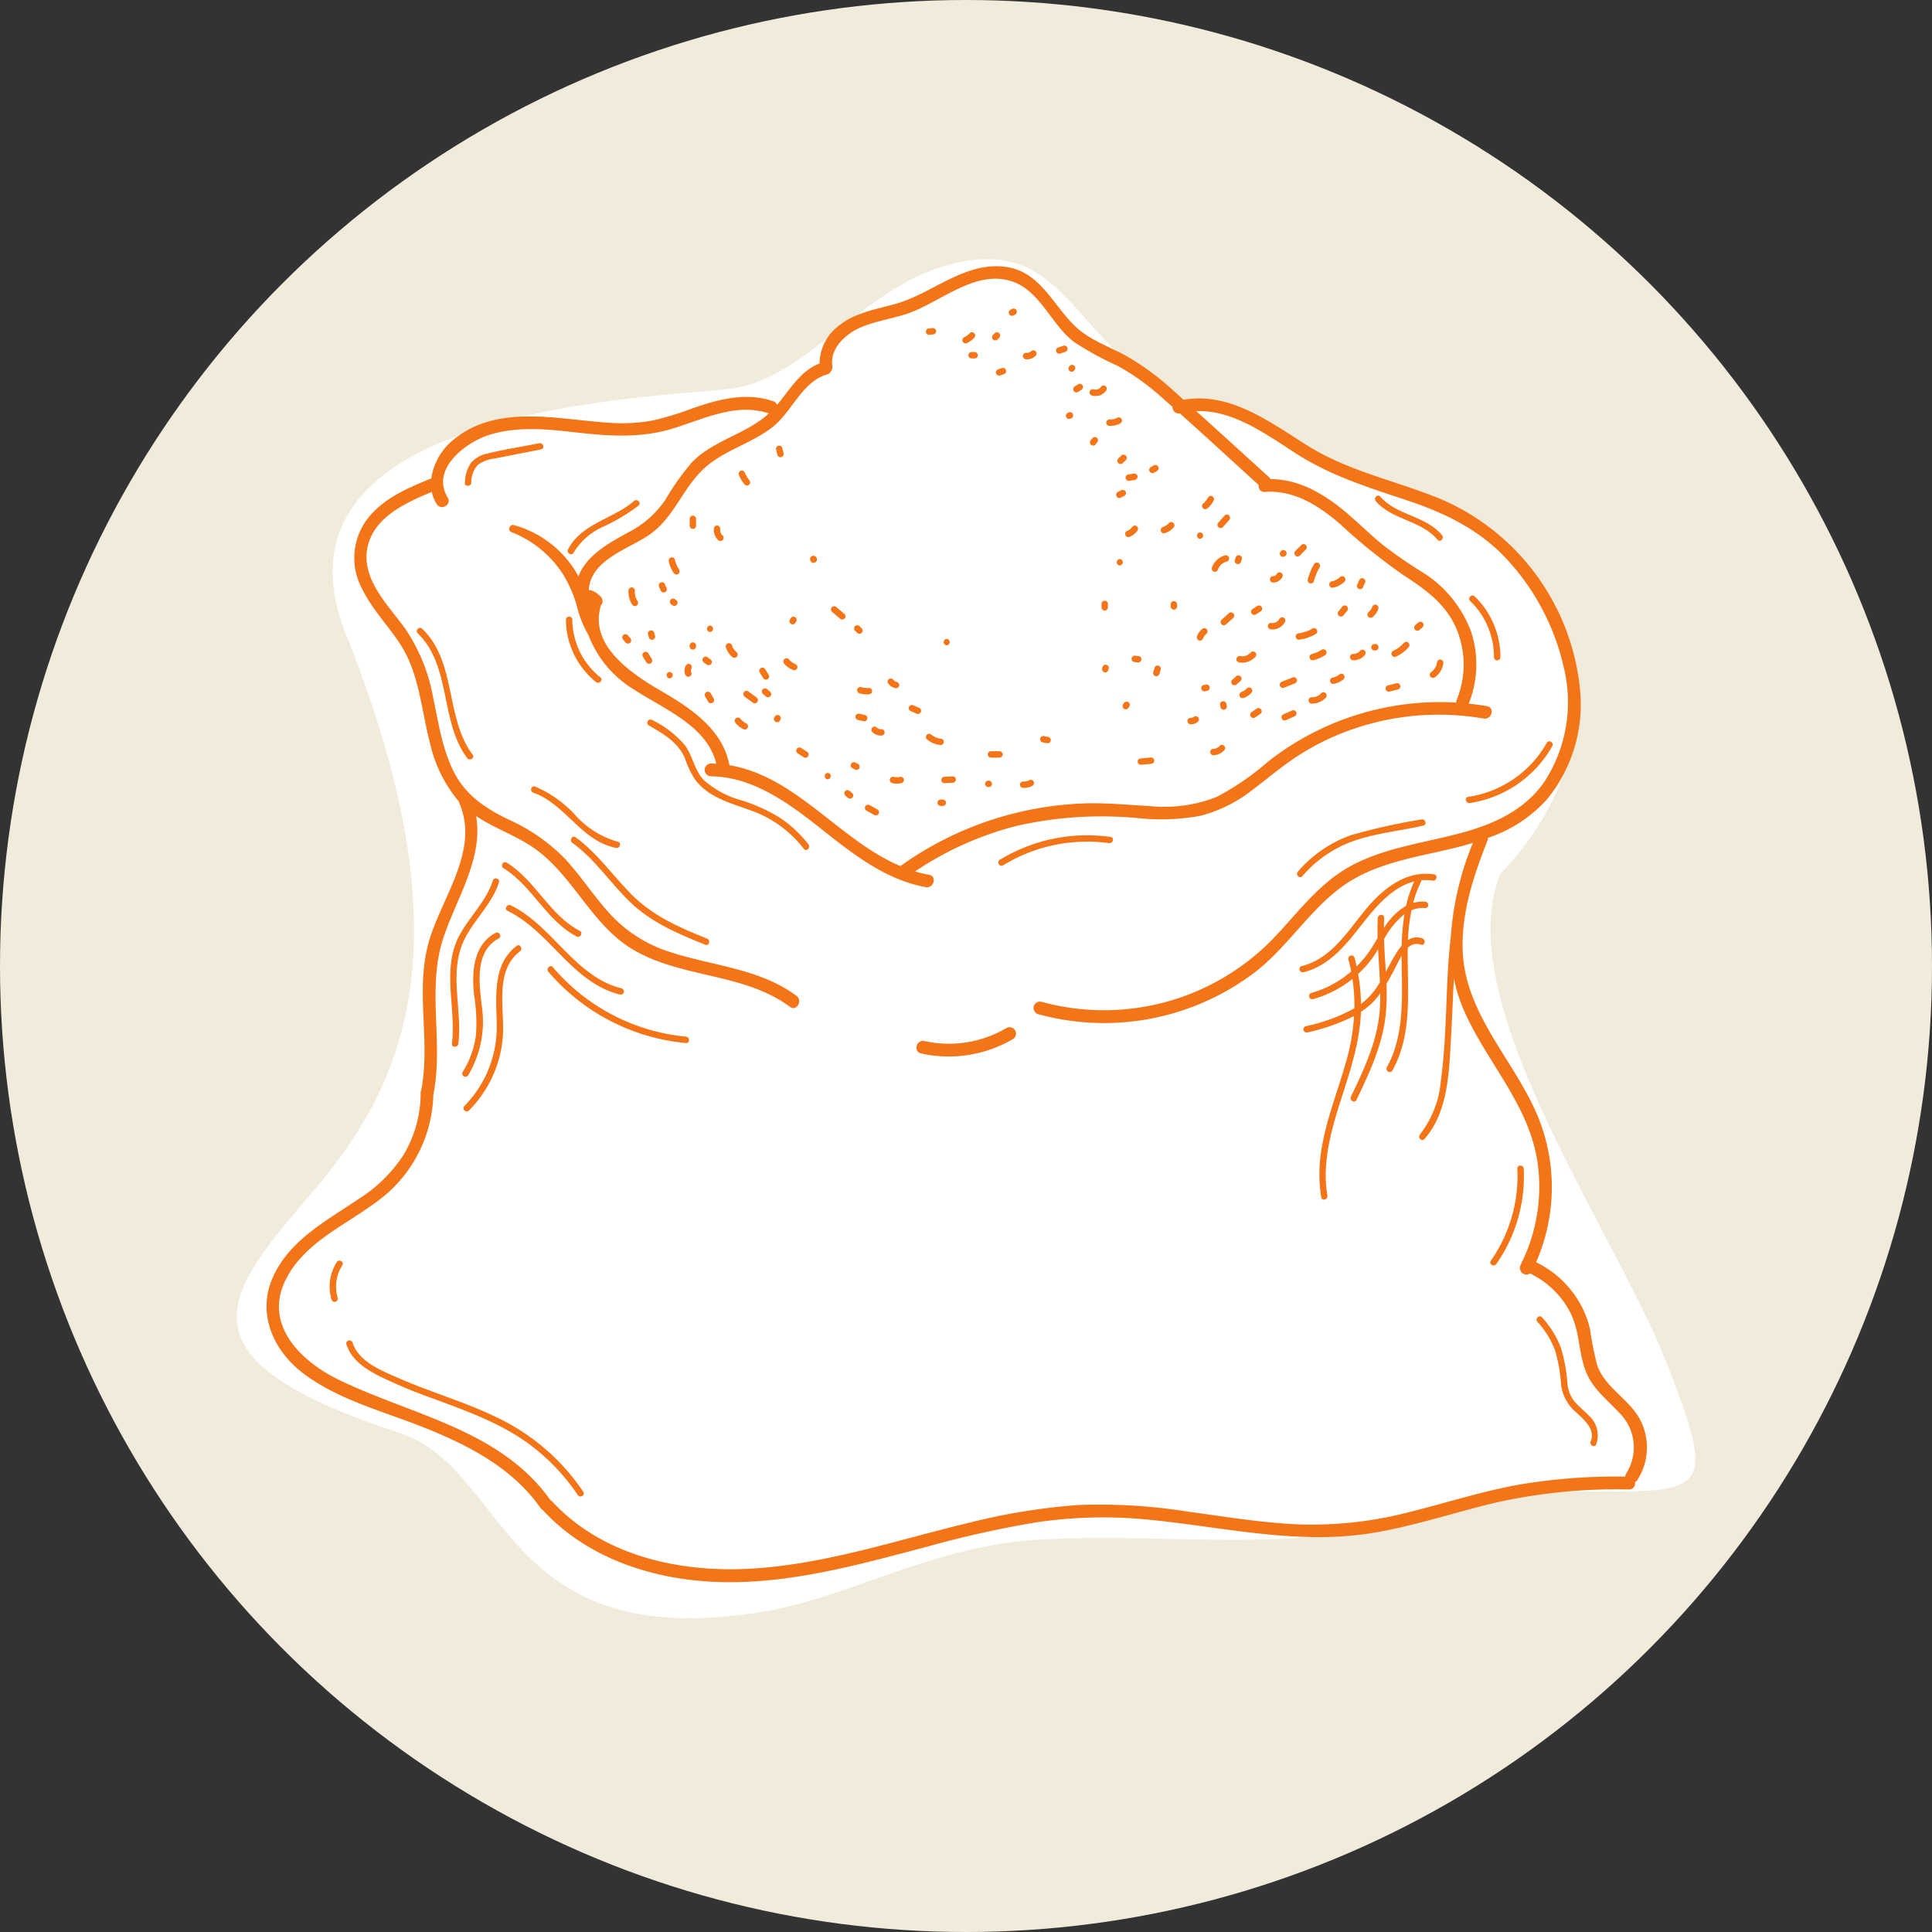 <svg xmlns="http://www.w3.org/2000/svg" width="212.598" height="212.598" viewBox="0 0 212.598 212.598"><rect x="0" y="0" width="212.598" height="212.598" fill="#333333" stroke="none"/><g id="Groupe_106" data-name="Groupe 106" transform="translate(-38.895 -163.969)"><circle id="Ellipse_11" data-name="Ellipse 11" cx="106.299" cy="106.299" r="106.299" transform="translate(38.895 163.969)" fill="#f1ebdb"></circle><g id="Groupe_105" data-name="Groupe 105"><g id="Groupe_103" data-name="Groupe 103"><path id="Trac&#xE9;_287" data-name="Trac&#xE9; 287" d="M197.67,218.988a37.284,37.284,0,0,1-14.841-5.95,25.306,25.306,0,0,0-14.919-4.293s-4.321-3.921-8.639-8.679-7.523-9.47-16.517-6.8-15.344,12.283-23.018,13.406-52.964,1.64-42.744,27.178c13.678,34.178,6.192,49.707-3.619,61.18s-15.722,18.344,9.508,26.625c12.043,3.953,11.126,24.384,39.839,19.692,9.856-1.61,18.678-7.3,30.626-7.959,12.852-.7,26.21,1.169,36.2-1.341,9-2.264,17.229-3.948,21.817-3.954,15.05-.019,16.817.939,11-13.959S198.295,274.092,204,260.083c0,0,22.225-20.792-6.329-41.1" fill="#fff"></path></g><g id="Groupe_104" data-name="Groupe 104"><path id="Trac&#xE9;_288" data-name="Trac&#xE9; 288" d="M149.659,277.085a12.484,12.484,0,0,1-9.039,1.443c-.883-.2-1.261,1.161-.374,1.359a13.971,13.971,0,0,0,10.125-1.584A.706.706,0,0,0,149.659,277.085Z" fill="#f47418"></path><path id="Trac&#xE9;_289" data-name="Trac&#xE9; 289" d="M219.27,320c-1.242-2.138-3.74-3.375-4.6-5.749a31.9,31.9,0,0,1-.8-3.971,10.683,10.683,0,0,0-1.322-3.245,11.175,11.175,0,0,0-4.621-4.171,20.534,20.534,0,0,0-.287-17.123c-2.744-5.762-7.641-10.642-7.8-17.364-.1-4.118,1.241-8.116,2.735-11.9a.652.652,0,0,0,.047-.306,15.172,15.172,0,0,0,6.546-4.293,16.508,16.508,0,0,0,3.6-11.947,25.485,25.485,0,0,0-15.094-20.943c-4.949-2.078-10.235-3.078-14.841-5.95-4.159-2.593-8.553-5.971-13.7-5.08-.436-.387-.864-.785-1.3-1.169a28.275,28.275,0,0,0-5.22-3.772c-1.806-.962-3.82-1.661-5.337-3.082-2.526-2.366-3.882-6.085-7.724-6.6-4.462-.6-7.981,2.879-12.024,4.047-2.131.616-4.436.944-6.229,2.352a5.322,5.322,0,0,0-2.224,4.235c-2.131.83-3.237,2.857-4.671,4.546a.687.687,0,0,0-.426-.392c-2.954-1.027-6-.22-8.847.767a33.905,33.905,0,0,1-4.512,1.373,19.549,19.549,0,0,1-5.2.189c-5.472-.4-11.851-1.957-16.555,1.847a6.768,6.768,0,0,0-2.515,4.333.646.646,0,0,0-.094.018c-2.57,1.059-5.249,2.19-6.974,4.477a7.111,7.111,0,0,0-.537,7.629c1.367,2.872,3.913,4.977,5.17,7.92,1.232,2.885,1.507,6.056,2.3,9.067a14.977,14.977,0,0,0,3.192,6.441.694.694,0,0,0,.032.15c2.3,5.273-2.091,10.569-3.413,15.48-1.42,5.28.249,10.767-.767,16.082a.7.7,0,0,0-.072.314,13.22,13.22,0,0,1-1.889,6.846,16.149,16.149,0,0,1-4.969,4.87c-3.528,2.392-7.6,4.514-9.415,8.614-1.761,3.978.043,8.029,3.338,10.543,3.772,2.879,8.7,4.153,13.052,5.871,4.934,1.947,9.945,4.474,13.058,8.94a.707.707,0,0,0,.26.226c.011.014.013.028.024.041,4.6,4.983,11.28,7.353,17.926,7.822,8.233.581,16.343-1.706,24.221-3.784a116.307,116.307,0,0,1,12.12-2.708,50.266,50.266,0,0,1,12.729-.261c8.165.83,16.215,2.783,24.441,1.4,4.6-.775,9.023-2.286,13.554-3.346a60.931,60.931,0,0,1,14.511-1.414.664.664,0,0,0,.664-.8.707.707,0,0,0,.258-.238A6.614,6.614,0,0,0,219.27,320ZM129.9,205.174a.656.656,0,0,0,.429-.352.725.725,0,0,0,.154-.573c-.276-1.878,1.345-3.416,2.9-4.146,1.761-.826,3.738-1.037,5.56-1.691,3.518-1.265,7.3-4.786,11.286-3.489,3.1,1.01,4.352,4.769,6.83,6.659a34.017,34.017,0,0,0,4.842,2.653,26.119,26.119,0,0,1,4.795,3.43c.411.356.815.72,1.223,1.08a.7.7,0,0,0,.812.717c2.92,2.6,5.788,5.261,8.684,7.887a.613.613,0,0,0,.66.753c3.225-.246,5.985,1.543,8.327,3.571a63.669,63.669,0,0,0,6.9,5.565c2.373,1.543,4.656,3.142,5.816,5.826a10.16,10.16,0,0,1,.078,7.9.736.736,0,0,0-.059.318,30.6,30.6,0,0,0-20.661,6.464,30.351,30.351,0,0,1-5.658,3.9,15.693,15.693,0,0,1-7.459,1.018c-2.4-.12-4.79-.373-7.2-.286a37.007,37.007,0,0,0-20.189,6.894c-6.705-2.84-11.445-9.862-18.808-11.1-.724-3.887-4.154-6.209-7.387-8.093-3.276-1.908-8.13-5.03-6.754-9.508a.69.69,0,0,0,.182-.461.747.747,0,0,0-.095-.322.538.538,0,0,0-.1-.154c-.006-.008-.008-.015-.014-.022s-.031-.024-.044-.038a.581.581,0,0,0-.065-.056,2.307,2.307,0,0,0-.974-.593,2.075,2.075,0,0,0-.224-.049c.2-3.271,4.273-4.456,6.574-6,2.763-1.859,3.682-5.059,6.022-7.278,2.2-2.083,5.317-2.8,7.67-4.672C126.05,209.251,127.183,205.957,129.9,205.174ZM205.79,327.386c-4,.743-7.871,1.994-11.81,2.971a42.584,42.584,0,0,1-12.08,1.36c-4.184-.172-8.319-.874-12.461-1.434a61.513,61.513,0,0,0-11.886-.7,69.342,69.342,0,0,0-12.006,1.947c-8.033,1.92-15.977,4.641-24.286,5.069-7.811.4-16.152-1.5-21.628-7.437a.676.676,0,0,0-.175-.127c-5.544-7.793-15.281-9.325-23.366-13.275-4.052-1.979-8.135-5.955-5.839-10.8,1.975-4.167,6.436-6.036,9.943-8.642a14.99,14.99,0,0,0,6.383-11.885c1.16-5.737-.77-11.7,1.127-17.329,1.467-4.355,4.376-8.7,3.582-13.332,1.886,1.256,4.072,2.031,5.985,3.26,4.637,2.979,6.581,8.721,11.417,11.511,5.339,3.081,12.107,2.489,17.135,6.22.729.541,1.433-.682.711-1.217-4.117-3.056-9.382-3.29-14.1-4.881a15.033,15.033,0,0,1-6.57-4.3c-1.662-1.852-3.026-3.948-4.7-5.791a20.108,20.108,0,0,0-6.384-4.457c-2.5-1.229-4.621-2.626-5.923-5.169-1.292-2.523-1.7-5.378-2.281-8.118a19.811,19.811,0,0,0-3.105-7.7c-1.827-2.535-4.815-5.391-4.158-8.836.648-3.4,4.22-5,7.094-6.194a4.288,4.288,0,0,0,.537,1.335c.474.772,1.694.065,1.217-.712-1.92-3.127,1.978-6.093,4.59-6.906,3.127-.974,6.433-.614,9.627-.254,3.607.407,7.1.632,10.611-.456,3.4-1.052,6.912-2.845,10.509-1.648-.077.071-.153.144-.233.213-2.485,2.12-5.9,2.787-8.22,5.159a28.156,28.156,0,0,0-2.948,4.155,10.886,10.886,0,0,1-4.048,3.555c-2.125,1.162-4.647,2.545-5.5,4.854a11.551,11.551,0,0,0-7.124-5.646.319.319,0,0,0-.338.1.381.381,0,0,0,.071.668,11.874,11.874,0,0,1,5.745,4.738,13.652,13.652,0,0,1,1.5,3.524,11.848,11.848,0,0,0,1.243,3.065,11.981,11.981,0,0,0,5.018,6.008c3.222,2.114,8.082,4,9.042,8.158-.188-.011-.374-.025-.566-.029a.705.705,0,0,0,0,1.41c4.832.082,8.812,3.174,12.434,6.04,3.359,2.657,6.87,5.372,11.187,6.162.887.162,1.267-1.2.375-1.36a14.138,14.138,0,0,1-1.541-.375,35.932,35.932,0,0,1,11.087-4.987,42.059,42.059,0,0,1,13.5-.87,24.044,24.044,0,0,0,6.724-.247,15.206,15.206,0,0,0,5.753-2.828c1.707-1.263,3.307-2.665,5.1-3.813a28.193,28.193,0,0,1,5.95-2.892,28.852,28.852,0,0,1,14.444-1.183c.887.157,1.268-1.2.374-1.359-.672-.119-1.344-.206-2.017-.279a11.583,11.583,0,0,0,.264-7.918,13.078,13.078,0,0,0-5.6-6.694,50.361,50.361,0,0,1-4.233-2.954c-1.364-1.135-2.626-2.386-3.985-3.527-2.347-1.971-5.125-3.623-8.251-3.616a.65.65,0,0,0-.137-.187c-2.68-2.428-5.348-4.875-8.041-7.292,4.094-.159,7.77,2.609,11.108,4.74,3.734,2.383,7.811,3.65,11.98,5.038s7.978,3.189,11.017,6.437a25.937,25.937,0,0,1,6.354,12.047,16.069,16.069,0,0,1-2.133,12.5c-2.343,3.4-6.11,4.9-9.971,5.864-3.754.938-7.67,1.5-11.14,3.311-3.734,1.948-6.124,5.418-9,8.361a25.939,25.939,0,0,1-25.236,6.7.705.705,0,0,0-.375,1.359,27.437,27.437,0,0,0,23.814-4.584c3.625-2.776,6.013-6.861,9.719-9.517,3.5-2.509,7.882-3.136,11.973-4.115.781-.187,1.562-.4,2.336-.632a33.088,33.088,0,0,0-2.434,10.319c-.075.674-.142,1.35-.2,2.027-.362,4.579-.261,9.215-.888,13.772a11.134,11.134,0,0,1-2.3,5.959c-.3.34.2.841.5.5,2.612-2.986,2.695-7.382,2.912-11.135.126-2.171.2-4.35.315-6.525a17.521,17.521,0,0,0,1.163,3.643c2.526,5.688,7.143,10.3,8.054,16.666a18.986,18.986,0,0,1-1.64,10.722.753.753,0,0,0-.145.315c-.031.063-.056.129-.088.192a.724.724,0,0,0,1.044.929,9.753,9.753,0,0,1,4.372,4.193c1.121,2.1.922,4.492,1.79,6.657.738,1.839,2.312,3.035,3.619,4.448a5.347,5.347,0,0,1,.79,6.72.651.651,0,0,0-.1.337A63.516,63.516,0,0,0,205.79,327.386Z" fill="#f47418"></path><path id="Trac&#xE9;_290" data-name="Trac&#xE9; 290" d="M196.745,238.524a2.2,2.2,0,0,0,.979-1.628.353.353,0,0,0-.6-.249.4.4,0,0,0-.1.237c0-.016,0-.03,0-.011l-.008.05c-.005.029-.012.059-.019.089a1.5,1.5,0,0,1-.05.174c-.009.028-.02.055-.03.082l-.014.031a1.844,1.844,0,0,1-.092.169c-.03.049-.063.1-.1.143l-.02.023c-.022.026-.044.051-.067.076-.042.044-.086.086-.131.125-.022.019-.114.082-.023.021l-.083.059a.353.353,0,0,0,.356.609Z" fill="#f47418"></path><path id="Trac&#xE9;_291" data-name="Trac&#xE9; 291" d="M192.541,236.214a4.118,4.118,0,0,0,1.342-1.009.352.352,0,0,0-.5-.5,3.672,3.672,0,0,1-.275.283c-.046.044-.094.086-.143.127l-.075.061-.013.011-.017.012a3.825,3.825,0,0,1-.676.4.353.353,0,0,0-.127.482A.361.361,0,0,0,192.541,236.214Z" fill="#f47418"></path><path id="Trac&#xE9;_292" data-name="Trac&#xE9; 292" d="M187.824,236.632a1.635,1.635,0,0,0,1.249-.568.379.379,0,0,0,.1-.249.353.353,0,0,0-.353-.353.346.346,0,0,0-.249.1.985.985,0,0,1-.626.353c-.041,0-.082.008-.124.008a.353.353,0,1,0,0,.705Z" fill="#f47418"></path><path id="Trac&#xE9;_293" data-name="Trac&#xE9; 293" d="M183.24,235.939a.353.353,0,0,0,.187.68,4.33,4.33,0,0,0,1.271-.546.352.352,0,1,0-.356-.608,3.69,3.69,0,0,1-1.1.474Z" fill="#f47418"></path><path id="Trac&#xE9;_294" data-name="Trac&#xE9; 294" d="M189.714,231.955l.094-.012a.352.352,0,0,0,.156-.091,1.981,1.981,0,0,0,.61-.912.353.353,0,0,0-.68-.187c-.007.021-.015.041-.023.061a1.638,1.638,0,0,1-.176.3,1.663,1.663,0,0,1-.23.237.353.353,0,0,0-.1.249.357.357,0,0,0,.1.249A.349.349,0,0,0,189.714,231.955Z" fill="#f47418"></path><path id="Trac&#xE9;_295" data-name="Trac&#xE9; 295" d="M186.629,230.692l-.425.52a.269.269,0,0,0-.073.113.266.266,0,0,0-.03.136.353.353,0,0,0,.352.353.344.344,0,0,0,.25-.1l.425-.519a.392.392,0,0,0,.1-.25.359.359,0,0,0-.1-.249.353.353,0,0,0-.249-.1A.348.348,0,0,0,186.629,230.692Z" fill="#f47418"></path><path id="Trac&#xE9;_296" data-name="Trac&#xE9; 296" d="M194.616,233.27l.072.055a.347.347,0,0,0,.178.048l.093-.012a.352.352,0,0,0,.156-.091l.331-.283a.276.276,0,0,0,.073-.114.323.323,0,0,0,0-.272.279.279,0,0,0-.073-.113l-.072-.055a.347.347,0,0,0-.178-.048l-.093.012a.352.352,0,0,0-.156.091l-.331.284a.339.339,0,0,0-.072.385A.267.267,0,0,0,194.616,233.27Z" fill="#f47418"></path><path id="Trac&#xE9;_297" data-name="Trac&#xE9; 297" d="M191.793,240.072l.945-.237a.355.355,0,0,0,.246-.433.359.359,0,0,0-.433-.246l-.946.236a.353.353,0,0,0,.188.68Z" fill="#f47418"></path><path id="Trac&#xE9;_298" data-name="Trac&#xE9; 298" d="M186.5,238.1a.4.4,0,0,0-.243.1l.006,0-.012.007h0a2,2,0,0,1-.384.226,2.055,2.055,0,0,1-.359.107.352.352,0,0,0-.246.434.354.354,0,0,0,.162.211.4.4,0,0,0,.271.035,2.31,2.31,0,0,0,1.054-.514.354.354,0,0,0,.1-.25.36.36,0,0,0-.1-.249A.353.353,0,0,0,186.5,238.1Z" fill="#f47418"></path><path id="Trac&#xE9;_299" data-name="Trac&#xE9; 299" d="M151.811,203.507a1.031,1.031,0,0,0,.229-.005,1.371,1.371,0,0,0,.3-.064,1.433,1.433,0,0,0,.519-.321.366.366,0,0,0,.1-.25.353.353,0,0,0-.6-.249c-.015.016-.033.029-.049.044a1.131,1.131,0,0,1-.155.089.945.945,0,0,1-.171.047,1.057,1.057,0,0,1-.178,0,.353.353,0,0,0-.249.1.354.354,0,0,0,0,.5A.4.4,0,0,0,151.811,203.507Z" fill="#f47418"></path><path id="Trac&#xE9;_300" data-name="Trac&#xE9; 300" d="M150,198.62a.349.349,0,0,0,.155.091l.094.012a.35.35,0,0,0,.178-.048l.188-.1a.394.394,0,0,0,.162-.211.267.267,0,0,0,.007-.14.257.257,0,0,0-.042-.131l-.055-.071a.352.352,0,0,0-.156-.091l-.093-.013a.357.357,0,0,0-.178.048l-.189.1a.387.387,0,0,0-.162.21.261.261,0,0,0-.006.141.269.269,0,0,0,.041.131Z" fill="#f47418"></path><path id="Trac&#xE9;_301" data-name="Trac&#xE9; 301" d="M148.164,201.327l.072.055a.347.347,0,0,0,.178.048l.093-.013a.341.341,0,0,0,.156-.09l.188-.191a.339.339,0,0,0,.072-.385.267.267,0,0,0-.072-.113l-.072-.055a.347.347,0,0,0-.178-.048l-.093.012a.352.352,0,0,0-.156.091l-.188.19a.276.276,0,0,0-.073.114.321.321,0,0,0,0,.271A.276.276,0,0,0,148.164,201.327Z" fill="#f47418"></path><path id="Trac&#xE9;_302" data-name="Trac&#xE9; 302" d="M145.054,201.744l.094.012a.35.35,0,0,0,.178-.048,2.507,2.507,0,0,0,.78-.575.37.37,0,0,0,.1-.249.353.353,0,0,0-.6-.25,2.167,2.167,0,0,1-.243.226,2.262,2.262,0,0,1-.394.239.354.354,0,0,0-.162.211.352.352,0,0,0,.246.434Z" fill="#f47418"></path><path id="Trac&#xE9;_303" data-name="Trac&#xE9; 303" d="M140.954,200.77a.346.346,0,0,0,.177.048l.426-.047a.266.266,0,0,0,.136-.03.279.279,0,0,0,.113-.073.392.392,0,0,0,.1-.25.357.357,0,0,0-.1-.249l-.071-.055a.35.35,0,0,0-.178-.048l-.426.047a.253.253,0,0,0-.135.031.264.264,0,0,0-.114.072.276.276,0,0,0-.073.114.264.264,0,0,0-.03.136.357.357,0,0,0,.1.249Z" fill="#f47418"></path><path id="Trac&#xE9;_304" data-name="Trac&#xE9; 304" d="M145.809,202.705a.263.263,0,0,0-.135.031.318.318,0,0,0-.187.186.264.264,0,0,0-.03.136l.012.093a.352.352,0,0,0,.091.156l.071.055a.35.35,0,0,0,.178.048h.331a.264.264,0,0,0,.136-.03.257.257,0,0,0,.113-.073.26.26,0,0,0,.073-.113.267.267,0,0,0,.031-.136l-.013-.094a.344.344,0,0,0-.091-.155l-.071-.056a.357.357,0,0,0-.178-.048Z" fill="#f47418"></path><path id="Trac&#xE9;_305" data-name="Trac&#xE9; 305" d="M148.621,204.671a.317.317,0,0,0-.133.23.27.27,0,0,0,.006.141.365.365,0,0,0,.162.211.36.36,0,0,0,.272.035l.425-.142a.267.267,0,0,0,.12-.063.271.271,0,0,0,.091-.1.388.388,0,0,0,.035-.271.353.353,0,0,0-.433-.247l-.426.142A.269.269,0,0,0,148.621,204.671Z" fill="#f47418"></path><path id="Trac&#xE9;_306" data-name="Trac&#xE9; 306" d="M155.273,202.842a.353.353,0,0,0,.271.036l.567-.189a.376.376,0,0,0,.211-.162.355.355,0,0,0-.126-.483.355.355,0,0,0-.272-.035l-.567.189a.372.372,0,0,0-.211.162.359.359,0,0,0-.035.272A.352.352,0,0,0,155.273,202.842Z" fill="#f47418"></path><path id="Trac&#xE9;_307" data-name="Trac&#xE9; 307" d="M156.572,204.772l.071.055a.347.347,0,0,0,.178.048l.094-.012a.355.355,0,0,0,.155-.091l.048-.047a.367.367,0,0,0,0-.5l-.072-.055a.347.347,0,0,0-.178-.048l-.093.013a.35.35,0,0,0-.156.09l-.047.048a.249.249,0,0,0-.073.113.323.323,0,0,0,0,.272A.26.26,0,0,0,156.572,204.772Z" fill="#f47418"></path><path id="Trac&#xE9;_308" data-name="Trac&#xE9; 308" d="M159.05,207.49a1.412,1.412,0,0,0,1.589-.575.355.355,0,0,0-.127-.482.36.36,0,0,0-.482.127l-.023.032-.019.022a1.013,1.013,0,0,1-.1.09l0,0c-.018.013-.037.025-.056.036s-.054.028-.082.042a1.225,1.225,0,0,1-.2.055,1.037,1.037,0,0,1-.193,0,1.081,1.081,0,0,1-.125-.03.355.355,0,0,0-.433.246A.36.36,0,0,0,159.05,207.49Z" fill="#f47418"></path><path id="Trac&#xE9;_309" data-name="Trac&#xE9; 309" d="M157,206.7a.4.4,0,0,0,.036.271.352.352,0,0,0,.21.162l.094.013a.357.357,0,0,0,.178-.048l.378-.237a.37.37,0,0,0,.162-.21.4.4,0,0,0-.036-.272.356.356,0,0,0-.21-.162l-.094-.013a.358.358,0,0,0-.178.049l-.378.236A.368.368,0,0,0,157,206.7Z" fill="#f47418"></path><path id="Trac&#xE9;_310" data-name="Trac&#xE9; 310" d="M156.261,209.508a.321.321,0,0,0-.07.26.257.257,0,0,0,.042.131l.055.072a.35.35,0,0,0,.156.09l.094.013a.346.346,0,0,0,.177-.048l.1-.048a.387.387,0,0,0,.162-.21.4.4,0,0,0-.036-.272l-.055-.071a.354.354,0,0,0-.155-.091l-.094-.012a.347.347,0,0,0-.178.048l-.094.047A.271.271,0,0,0,156.261,209.508Z" fill="#f47418"></path><path id="Trac&#xE9;_311" data-name="Trac&#xE9; 311" d="M160.98,210.83a2.271,2.271,0,0,0,1.218-.284.353.353,0,0,0-.356-.609c-.04.022-.082.041-.123.06a1.925,1.925,0,0,1-.428.117,1.9,1.9,0,0,1-.311.011.356.356,0,0,0-.353.353A.36.36,0,0,0,160.98,210.83Z" fill="#f47418"></path><path id="Trac&#xE9;_312" data-name="Trac&#xE9; 312" d="M159.62,212.164l-.071-.055a.35.35,0,0,0-.178-.048l-.094.012a.349.349,0,0,0-.155.091l-.191.235a.26.26,0,0,0-.073.113.314.314,0,0,0,0,.272.254.254,0,0,0,.073.113l.071.055a.358.358,0,0,0,.178.049l.093-.013a.353.353,0,0,0,.156-.091l.191-.234a.392.392,0,0,0,.1-.25.262.262,0,0,0-.03-.135A.266.266,0,0,0,159.62,212.164Z" fill="#f47418"></path><path id="Trac&#xE9;_313" data-name="Trac&#xE9; 313" d="M161.953,214.428a.249.249,0,0,0-.073.113.314.314,0,0,0,0,.272.26.26,0,0,0,.073.113l.071.055a.347.347,0,0,0,.178.048l.094-.012a.355.355,0,0,0,.155-.091l.333-.329a.279.279,0,0,0,.073-.113.323.323,0,0,0,0-.272.273.273,0,0,0-.073-.113l-.072-.055a.357.357,0,0,0-.177-.049l-.094.013a.352.352,0,0,0-.156.091Z" fill="#f47418"></path><path id="Trac&#xE9;_314" data-name="Trac&#xE9; 314" d="M165.457,215.925a.355.355,0,0,0,.155.091l.094.013a.368.368,0,0,0,.178-.048l.331-.189a.28.28,0,0,0,.1-.091.267.267,0,0,0,.063-.12.281.281,0,0,0,.006-.141.26.26,0,0,0-.042-.131l-.055-.071a.352.352,0,0,0-.156-.091l-.093-.012a.347.347,0,0,0-.178.048l-.331.189a.263.263,0,0,0-.1.091.267.267,0,0,0-.063.12.4.4,0,0,0,.036.271Z" fill="#f47418"></path><path id="Trac&#xE9;_315" data-name="Trac&#xE9; 315" d="M162.767,216.621a.352.352,0,0,0,.162.21l.084.036a.349.349,0,0,0,.187,0l.615-.1a.348.348,0,0,0,.21-.162.352.352,0,0,0-.126-.482l-.084-.036a.374.374,0,0,0-.188,0l-.614.1a.354.354,0,0,0-.211.162A.359.359,0,0,0,162.767,216.621Z" fill="#f47418"></path><path id="Trac&#xE9;_316" data-name="Trac&#xE9; 316" d="M161.973,218.757l.094.013a.347.347,0,0,0,.178-.048l.378-.189a.271.271,0,0,0,.1-.091.267.267,0,0,0,.063-.12.26.26,0,0,0,.006-.141.263.263,0,0,0-.042-.131.356.356,0,0,0-.21-.162l-.094-.012a.347.347,0,0,0-.178.048l-.378.189a.263.263,0,0,0-.1.091.267.267,0,0,0-.063.12.4.4,0,0,0,.036.271A.348.348,0,0,0,161.973,218.757Z" fill="#f47418"></path><path id="Trac&#xE9;_317" data-name="Trac&#xE9; 317" d="M188.386,228.754a.355.355,0,0,0,.272.036l.084-.036a.346.346,0,0,0,.126-.126q.111-.254.22-.506a.264.264,0,0,0,.042-.132.257.257,0,0,0-.006-.14.365.365,0,0,0-.162-.211.355.355,0,0,0-.272-.035l-.084.035a.356.356,0,0,0-.126.127c-.074.169-.147.337-.22.506a.4.4,0,0,0-.036.272A.359.359,0,0,0,188.386,228.754Z" fill="#f47418"></path><path id="Trac&#xE9;_318" data-name="Trac&#xE9; 318" d="M185.6,228.634a2.455,2.455,0,0,0,1.243-.657.352.352,0,1,0-.5-.5c-.044.043-.092.083-.14.122a2.166,2.166,0,0,1-.414.24,2.08,2.08,0,0,1-.378.113.353.353,0,0,0,.188.68Z" fill="#f47418"></path><path id="Trac&#xE9;_319" data-name="Trac&#xE9; 319" d="M182.19,233.588q-.1.024-.2.042c-.039.008-.077.014-.116.02l-.058.009h.005a.4.4,0,0,0-.248.1.361.361,0,0,0-.1.25c.008.171.157.377.352.352a4.835,4.835,0,0,0,1.835-.608.353.353,0,1,0-.356-.609q-.19.111-.39.2l-.081.035c.079-.034-.037.015-.051.021-.064.025-.128.048-.193.07C182.455,233.519,182.323,233.557,182.19,233.588Z" fill="#f47418"></path><path id="Trac&#xE9;_320" data-name="Trac&#xE9; 320" d="M190.483,234.946l-.071-.056a.368.368,0,0,0-.178-.048h-.094a.265.265,0,0,0-.136.031.365.365,0,0,0-.217.322l.013.094a.352.352,0,0,0,.09.155l.072.055a.347.347,0,0,0,.178.048h.094a.386.386,0,0,0,.249-.1.26.26,0,0,0,.073-.113.277.277,0,0,0,.031-.136l-.013-.094A.349.349,0,0,0,190.483,234.946Z" fill="#f47418"></path><path id="Trac&#xE9;_321" data-name="Trac&#xE9; 321" d="M184.28,240.251c-.04.043-.081.084-.125.123l-.049.041-.026.018c-.048.033-.1.064-.148.093l-.073.038-.038.018-.017.008-.041.016-.078.026a1.692,1.692,0,0,1-.17.043.422.422,0,0,1-.067.012l-.023,0c-.062.005-.123.007-.185.006a.355.355,0,0,0-.353.352.36.36,0,0,0,.353.353,2.081,2.081,0,0,0,1.539-.651.353.353,0,0,0-.5-.5Z" fill="#f47418"></path><path id="Trac&#xE9;_322" data-name="Trac&#xE9; 322" d="M181.3,242.133l-.094-.013a.361.361,0,0,0-.178.049l-.945.425a.355.355,0,0,0-.162.211.362.362,0,0,0,.036.271.355.355,0,0,0,.21.162l.094.013a.368.368,0,0,0,.178-.048l.945-.426a.352.352,0,0,0,.162-.21.352.352,0,0,0-.246-.434Z" fill="#f47418"></path><path id="Trac&#xE9;_323" data-name="Trac&#xE9; 323" d="M177.476,241.9a.354.354,0,0,0-.272.036l-.565.38a.375.375,0,0,0-.162.211.359.359,0,0,0,.036.272.351.351,0,0,0,.482.126l.565-.381a.37.37,0,0,0,.162-.21.363.363,0,0,0-.035-.272A.357.357,0,0,0,177.476,241.9Z" fill="#f47418"></path><path id="Trac&#xE9;_324" data-name="Trac&#xE9; 324" d="M179.771,239.135a.357.357,0,0,0-.035.271.351.351,0,0,0,.162.211.34.34,0,0,0,.271.036l1.183-.471a.385.385,0,0,0,.21-.162.364.364,0,0,0,.036-.272.359.359,0,0,0-.162-.21.343.343,0,0,0-.272-.036l-1.182.471A.387.387,0,0,0,179.771,239.135Z" fill="#f47418"></path><path id="Trac&#xE9;_325" data-name="Trac&#xE9; 325" d="M176.692,239.968a.357.357,0,0,0-.1-.249.354.354,0,0,0-.5,0,1.7,1.7,0,0,1-.191.178,1.674,1.674,0,0,1-.322.188l-.04.016a.375.375,0,0,0-.211.162.357.357,0,0,0-.035.271.353.353,0,0,0,.433.247,2.067,2.067,0,0,0,.865-.564A.371.371,0,0,0,176.692,239.968Z" fill="#f47418"></path><path id="Trac&#xE9;_326" data-name="Trac&#xE9; 326" d="M173.776,241.268a.317.317,0,0,0-.23-.133.271.271,0,0,0-.141.007l-.084.035a.359.359,0,0,0-.127.127l-.035.084a.349.349,0,0,0,0,.187l.046.237a.261.261,0,0,0,.064.119.253.253,0,0,0,.1.091.264.264,0,0,0,.132.042.278.278,0,0,0,.14-.006l.084-.036a.357.357,0,0,0,.127-.126l.035-.084a.353.353,0,0,0,0-.188c-.015-.079-.031-.157-.046-.236A.267.267,0,0,0,173.776,241.268Z" fill="#f47418"></path><path id="Trac&#xE9;_327" data-name="Trac&#xE9; 327" d="M175.48,238.781a.314.314,0,0,0,0-.272.249.249,0,0,0-.073-.113.354.354,0,0,0-.249-.1l-.094.013a.355.355,0,0,0-.155.091l-.426.378a.261.261,0,0,0-.072.113.364.364,0,0,0,.072.385.353.353,0,0,0,.25.1l.093-.012a.352.352,0,0,0,.156-.091l.425-.378A.26.26,0,0,0,175.48,238.781Z" fill="#f47418"></path><path id="Trac&#xE9;_328" data-name="Trac&#xE9; 328" d="M175.523,236.185c-.03,0-.06,0-.089-.006h0l-.038-.007a.361.361,0,0,0-.434.246.358.358,0,0,0,.246.434,1.981,1.981,0,0,0,1.821-.592.353.353,0,0,0-.5-.5,1.53,1.53,0,0,1-.134.133l-.034.029c-.022.013-.043.031-.064.044a1.786,1.786,0,0,1-.164.1l-.047.022c-.025.009-.05.02-.075.028q-.09.03-.183.051l-.079.014-.037,0A1.7,1.7,0,0,1,175.523,236.185Zm.834-.259,0,0Zm-.617.253Z" fill="#f47418"></path><path id="Trac&#xE9;_329" data-name="Trac&#xE9; 329" d="M178.75,233.231a1.594,1.594,0,0,0,1.531-.789.353.353,0,1,0-.609-.356c-.022.039-.046.076-.072.113l0,0-.035.04a1.343,1.343,0,0,1-.1.1l0,0-.046.031a1.321,1.321,0,0,1-.114.068l-.054.026h0a1.243,1.243,0,0,1-.218.055,1.178,1.178,0,0,1-.272,0,.349.349,0,0,0-.249.1.364.364,0,0,0-.1.249.36.36,0,0,0,.1.25A.418.418,0,0,0,178.75,233.231Z" fill="#f47418"></path><path id="Trac&#xE9;_330" data-name="Trac&#xE9; 330" d="M176.82,231.623a.358.358,0,0,0,.272-.035l.518-.333a.368.368,0,0,0,.162-.211.267.267,0,0,0,.007-.14.257.257,0,0,0-.042-.131.353.353,0,0,0-.482-.127l-.519.333a.376.376,0,0,0-.162.211.4.4,0,0,0,.036.271A.348.348,0,0,0,176.82,231.623Z" fill="#f47418"></path><path id="Trac&#xE9;_331" data-name="Trac&#xE9; 331" d="M181.682,225.2a.368.368,0,0,0,.249-.1l.661-.663a.361.361,0,0,0,.1-.249.357.357,0,0,0-.1-.249.349.349,0,0,0-.249-.1.366.366,0,0,0-.25.1l-.66.662a.365.365,0,0,0-.1.25.36.36,0,0,0,.1.249A.353.353,0,0,0,181.682,225.2Z" fill="#f47418"></path><path id="Trac&#xE9;_332" data-name="Trac&#xE9; 332" d="M183.047,228.161a.359.359,0,0,0,.434-.246,6.617,6.617,0,0,1,.27-.813l.016-.036c.015-.036.031-.071.047-.107.029-.061.058-.122.089-.183.065-.13.135-.257.21-.382a.353.353,0,0,0-.609-.356,6.479,6.479,0,0,0-.7,1.689A.358.358,0,0,0,183.047,228.161Z" fill="#f47418"></path><path id="Trac&#xE9;_333" data-name="Trac&#xE9; 333" d="M179.824,225.141l.071.055a.347.347,0,0,0,.178.048l.094-.012a.349.349,0,0,0,.155-.091l.048-.047a.279.279,0,0,0,.073-.113.323.323,0,0,0,0-.272.276.276,0,0,0-.073-.114l-.072-.055a.347.347,0,0,0-.178-.048l-.093.013a.36.36,0,0,0-.156.09l-.047.048a.269.269,0,0,0-.073.113.361.361,0,0,0,.073.385Z" fill="#f47418"></path><path id="Trac&#xE9;_334" data-name="Trac&#xE9; 334" d="M178.986,228.079a1.164,1.164,0,0,0,1.014-.6.365.365,0,0,0,.035-.271.352.352,0,0,0-.644-.084c-.011.021-.026.041-.039.062a.954.954,0,0,1-.09.09.969.969,0,0,1-.1.06.794.794,0,0,1-.127.034l-.045,0a.368.368,0,0,0-.249.1.353.353,0,0,0,.249.6Z" fill="#f47418"></path><path id="Trac&#xE9;_335" data-name="Trac&#xE9; 335" d="M174.9,225.972a.267.267,0,0,0,.12.063l.094.013a.35.35,0,0,0,.178-.048l.071-.055a.352.352,0,0,0,.091-.156l.094-.283a.26.26,0,0,0,.006-.141.266.266,0,0,0-.041-.131.271.271,0,0,0-.091-.1.267.267,0,0,0-.12-.063l-.094-.013a.371.371,0,0,0-.178.048l-.071.056a.349.349,0,0,0-.091.155l-.094.284a.257.257,0,0,0-.006.14.266.266,0,0,0,.041.131A.279.279,0,0,0,174.9,225.972Z" fill="#f47418"></path><path id="Trac&#xE9;_336" data-name="Trac&#xE9; 336" d="M172.491,226.879a.362.362,0,0,0,.434-.246c.011-.034.024-.066.036-.1-.042.117,0,0,.016-.028a1.549,1.549,0,0,1,.1-.168c.018-.028.037-.054.055-.08l.027-.032a1.631,1.631,0,0,1,.141-.147l.073-.064.014-.011-.03.023.043-.032h0c.005,0,.006,0,0,0a1.657,1.657,0,0,1,.169-.107c.029-.016.057-.031.086-.045l.032-.014a1.773,1.773,0,0,1,.2-.064.352.352,0,1,0-.187-.679,2.1,2.1,0,0,0-1.452,1.361A.356.356,0,0,0,172.491,226.879Z" fill="#f47418"></path><path id="Trac&#xE9;_337" data-name="Trac&#xE9; 337" d="M173.383,226l.015-.01h0Z" fill="#f47418"></path><path id="Trac&#xE9;_338" data-name="Trac&#xE9; 338" d="M173.214,222.073a.35.35,0,0,0,.249-.1l.688-.781a.373.373,0,0,0,.1-.249.361.361,0,0,0-.1-.249.354.354,0,0,0-.5,0l-.687.781a.375.375,0,0,0-.1.249.353.353,0,0,0,.352.353Z" fill="#f47418"></path><path id="Trac&#xE9;_339" data-name="Trac&#xE9; 339" d="M170.952,223.26a.353.353,0,0,0,0-.705A.353.353,0,0,0,170.952,223.26Z" fill="#f47418"></path><path id="Trac&#xE9;_340" data-name="Trac&#xE9; 340" d="M171.519,220l.094-.013a.355.355,0,0,0,.155-.091,2.534,2.534,0,0,0,.67-.827.373.373,0,0,0,.035-.272.353.353,0,0,0-.433-.246.348.348,0,0,0-.211.162,2.076,2.076,0,0,1-.559.685.353.353,0,0,0,.249.6Z" fill="#f47418"></path><path id="Trac&#xE9;_341" data-name="Trac&#xE9; 341" d="M166.8,222.6a.359.359,0,0,0,.272.035,2.115,2.115,0,0,0,.957-.615.373.373,0,0,0,.1-.249.357.357,0,0,0-.1-.249.354.354,0,0,0-.5,0,1.722,1.722,0,0,1-.21.2,1.8,1.8,0,0,1-.339.2c-.032.012-.064.025-.1.035a.374.374,0,0,0-.21.162.353.353,0,0,0,.126.483Z" fill="#f47418"></path><path id="Trac&#xE9;_342" data-name="Trac&#xE9; 342" d="M163.949,221.848a.355.355,0,0,0-.272-.035.389.389,0,0,0-.21.162l-.01.013a1.339,1.339,0,0,1-.534.407l.034-.014a.263.263,0,0,0-.112.059.271.271,0,0,0-.091.1.353.353,0,0,0,.127.482.345.345,0,0,0,.271.035,1.763,1.763,0,0,0,.55-.315,1.864,1.864,0,0,0,.373-.41.359.359,0,0,0,.036-.272A.365.365,0,0,0,163.949,221.848Z" fill="#f47418"></path><path id="Trac&#xE9;_343" data-name="Trac&#xE9; 343" d="M167.975,230.129a.362.362,0,0,0-.155.09l-.055.072a.347.347,0,0,0-.048.178v.236a.264.264,0,0,0,.03.136.254.254,0,0,0,.073.113.26.26,0,0,0,.113.073.275.275,0,0,0,.136.031l.094-.013a.354.354,0,0,0,.155-.091l.055-.071a.347.347,0,0,0,.048-.178v-.236a.264.264,0,0,0-.03-.136.258.258,0,0,0-.073-.114.261.261,0,0,0-.113-.072.265.265,0,0,0-.136-.031Z" fill="#f47418"></path><path id="Trac&#xE9;_344" data-name="Trac&#xE9; 344" d="M173.311,232.168a.352.352,0,0,0,.249.6.389.389,0,0,0,.25-.1l.8-.708a.359.359,0,0,0,.1-.25.352.352,0,0,0-.353-.352.387.387,0,0,0-.249.1Z" fill="#f47418"></path><path id="Trac&#xE9;_345" data-name="Trac&#xE9; 345" d="M170.855,234.447a.356.356,0,0,0,.271-.036.38.38,0,0,0,.162-.211l.013-.032a1.4,1.4,0,0,1,.143-.245,1.443,1.443,0,0,1,.214-.214l-.054.041a.385.385,0,0,0,.161-.209.354.354,0,0,0-.246-.434.341.341,0,0,0-.272.036,1.585,1.585,0,0,0-.411.416,1.679,1.679,0,0,0-.227.454.359.359,0,0,0,.035.272A.365.365,0,0,0,170.855,234.447Z" fill="#f47418"></path><path id="Trac&#xE9;_346" data-name="Trac&#xE9; 346" d="M160.324,231.122a.266.266,0,0,0,.136.03l.094-.013a.347.347,0,0,0,.155-.09.364.364,0,0,0,.1-.249v-.379a.274.274,0,0,0-.031-.135.257.257,0,0,0-.073-.114.273.273,0,0,0-.113-.073.264.264,0,0,0-.136-.03l-.094.013a.353.353,0,0,0-.155.09.368.368,0,0,0-.1.249v.379a.262.262,0,0,0,.03.135.266.266,0,0,0,.073.114A.279.279,0,0,0,160.324,231.122Z" fill="#f47418"></path><path id="Trac&#xE9;_347" data-name="Trac&#xE9; 347" d="M162.114,225.485a.353.353,0,0,0,0,.705A.353.353,0,0,0,162.114,225.485Z" fill="#f47418"></path><path id="Trac&#xE9;_348" data-name="Trac&#xE9; 348" d="M108.9,229.835l-.011-.026-.024-.066c-.019-.056-.036-.112-.051-.169s-.028-.115-.039-.173c0-.022-.006-.047-.011-.07.026.1,0,.005,0-.023a2.309,2.309,0,0,1-.006-.353.354.354,0,0,0-.352-.352.361.361,0,0,0-.353.352,2.6,2.6,0,0,0,.408,1.545.353.353,0,0,0,.609-.356A2.56,2.56,0,0,1,108.9,229.835Z" fill="#f47418"></path><path id="Trac&#xE9;_349" data-name="Trac&#xE9; 349" d="M113.278,229.983l-.141-.1a.257.257,0,0,0-.131-.042.315.315,0,0,0-.26.069.263.263,0,0,0-.091.1l-.036.084a.374.374,0,0,0,0,.188l.036.084a.346.346,0,0,0,.126.126l.141.1a.269.269,0,0,0,.131.041.26.26,0,0,0,.141-.006.387.387,0,0,0,.21-.162l.036-.084a.349.349,0,0,0,0-.187l-.036-.085A.346.346,0,0,0,113.278,229.983Z" fill="#f47418"></path><path id="Trac&#xE9;_350" data-name="Trac&#xE9; 350" d="M112.276,228.815a.347.347,0,0,0-.048-.178l-.189-.426a.263.263,0,0,0-.091-.1.267.267,0,0,0-.12-.063.277.277,0,0,0-.14-.006.257.257,0,0,0-.131.042.35.35,0,0,0-.162.211l-.013.093a.347.347,0,0,0,.048.178l.189.426a.407.407,0,0,0,.211.162.281.281,0,0,0,.141.006.263.263,0,0,0,.131-.042.361.361,0,0,0,.162-.211Z" fill="#f47418"></path><path id="Trac&#xE9;_351" data-name="Trac&#xE9; 351" d="M124.439,214.021a.352.352,0,0,0,.644.085.373.373,0,0,0,.035-.272l-.141-.567a.369.369,0,0,0-.162-.211.359.359,0,0,0-.272-.035.354.354,0,0,0-.211.162.371.371,0,0,0-.035.271Q124.368,213.738,124.439,214.021Z" fill="#f47418"></path><path id="Trac&#xE9;_352" data-name="Trac&#xE9; 352" d="M120.467,216.774a4.113,4.113,0,0,0,.376.522.353.353,0,0,0,.6-.249.4.4,0,0,0-.1-.249l-.049-.062a3.591,3.591,0,0,1-.437-.751l.007.018a.379.379,0,0,0-.159-.206.359.359,0,0,0-.272-.035.352.352,0,0,0-.21.162.336.336,0,0,0-.036.271A4.076,4.076,0,0,0,120.467,216.774Z" fill="#f47418"></path><path id="Trac&#xE9;_353" data-name="Trac&#xE9; 353" d="M128.083,225.661l.03.07a.346.346,0,0,0,.126.126l.085.036a.349.349,0,0,0,.187,0,.392.392,0,0,0,.17-.1.388.388,0,0,0,.1-.17v0l.013-.094v-.005a.581.581,0,0,0-.013-.1.472.472,0,0,0-.041-.1.4.4,0,0,0-.152-.155h0l-.085-.035,0,0h0l-.094-.013h0a.391.391,0,0,0-.2.053.28.28,0,0,0-.1.091.267.267,0,0,0-.063.12.26.26,0,0,0-.006.141.263.263,0,0,0,.042.131Zm.466.112-.07.03-.077.01A.34.34,0,0,0,128.549,225.773Zm-.39-.448.022-.029.015-.011A.279.279,0,0,0,128.159,225.325Zm.055-.054.032-.025.076-.032A.262.262,0,0,0,128.214,225.271Z" fill="#f47418"></path><path id="Trac&#xE9;_354" data-name="Trac&#xE9; 354" d="M118.32,222.8a1.259,1.259,0,0,1-.116-.2,1.243,1.243,0,0,1-.059-.217,1.188,1.188,0,0,1,0-.231.35.35,0,0,0-.1-.249.352.352,0,0,0-.5,0,.4.4,0,0,0-.1.249,1.562,1.562,0,0,0,.474,1.246.353.353,0,1,0,.5-.5A1.149,1.149,0,0,1,118.32,222.8Z" fill="#f47418"></path><path id="Trac&#xE9;_355" data-name="Trac&#xE9; 355" d="M115.137,220.711a.358.358,0,0,0-.249.1.366.366,0,0,0-.1.249v.756a.353.353,0,0,0,.352.353.359.359,0,0,0,.25-.1.366.366,0,0,0,.1-.249v-.756a.353.353,0,0,0-.353-.353Z" fill="#f47418"></path><path id="Trac&#xE9;_356" data-name="Trac&#xE9; 356" d="M125.841,232.536a.268.268,0,0,0,.1.09l.084.036a.349.349,0,0,0,.187,0l.084-.036a.349.349,0,0,0,.127-.126l.092-.143a.26.26,0,0,0,.042-.131.281.281,0,0,0-.006-.141.267.267,0,0,0-.063-.12.28.28,0,0,0-.1-.091l-.085-.035a.349.349,0,0,0-.187,0l-.084.035a.368.368,0,0,0-.127.127l-.092.143a.26.26,0,0,0-.042.131.321.321,0,0,0,.07.261Z" fill="#f47418"></path><path id="Trac&#xE9;_357" data-name="Trac&#xE9; 357" d="M120.071,236a.344.344,0,0,0-.1-.25,1.78,1.78,0,0,1-.27-.272,1.829,1.829,0,0,1-.2-.333c-.018-.047-.037-.094-.051-.143a.362.362,0,0,0-.162-.21.352.352,0,0,0-.518.4,2.125,2.125,0,0,0,.7,1.059.385.385,0,0,0,.249.1.352.352,0,0,0,.353-.352Z" fill="#f47418"></path><path id="Trac&#xE9;_358" data-name="Trac&#xE9; 358" d="M117.028,233.515a.353.353,0,0,0,0-.705A.353.353,0,0,0,117.028,233.515Z" fill="#f47418"></path><path id="Trac&#xE9;_359" data-name="Trac&#xE9; 359" d="M113.345,226.129a3.332,3.332,0,0,1-.18-.575.353.353,0,0,0-.433-.246.361.361,0,0,0-.247.433,3.58,3.58,0,0,0,.542,1.274.38.38,0,0,0,.211.162.362.362,0,0,0,.271-.036.357.357,0,0,0,.127-.482A3.37,3.37,0,0,1,113.345,226.129Z" fill="#f47418"></path><path id="Trac&#xE9;_360" data-name="Trac&#xE9; 360" d="M131.335,232.041a.375.375,0,0,0,.249.1.357.357,0,0,0,.249-.1.349.349,0,0,0,.1-.249.34.34,0,0,0-.1-.249l-.9-.756a.374.374,0,0,0-.249-.1.358.358,0,0,0-.249.1.349.349,0,0,0-.1.249.344.344,0,0,0,.1.249Z" fill="#f47418"></path><path id="Trac&#xE9;_361" data-name="Trac&#xE9; 361" d="M132.982,233.372l.237.235a.254.254,0,0,0,.113.073.314.314,0,0,0,.272,0,.26.26,0,0,0,.113-.073l.055-.071a.347.347,0,0,0,.048-.178l-.012-.094a.355.355,0,0,0-.091-.155l-.237-.236a.386.386,0,0,0-.249-.1.266.266,0,0,0-.136.03.269.269,0,0,0-.113.073l-.055.071a.35.35,0,0,0-.048.178l.012.094A.352.352,0,0,0,132.982,233.372Z" fill="#f47418"></path><path id="Trac&#xE9;_362" data-name="Trac&#xE9; 362" d="M136.669,239.23a1.309,1.309,0,0,0,.327.289,1.1,1.1,0,0,0,.155.083,1.585,1.585,0,0,0,.247.089.368.368,0,0,0,.272-.036.352.352,0,0,0-.084-.644.994.994,0,0,1-.109-.036,1.073,1.073,0,0,1-.157-.092,1,1,0,0,1-.153-.152.4.4,0,0,0-.249-.1.353.353,0,0,0-.353.353l.013.093A.352.352,0,0,0,136.669,239.23Z" fill="#f47418"></path><path id="Trac&#xE9;_363" data-name="Trac&#xE9; 363" d="M143.068,234.98a.353.353,0,0,0,0-.705A.353.353,0,0,0,143.068,234.98Z" fill="#f47418"></path><path id="Trac&#xE9;_364" data-name="Trac&#xE9; 364" d="M147.936,247.339h.945a.356.356,0,0,0,.353-.352.36.36,0,0,0-.353-.353h-.945a.355.355,0,0,0-.352.352A.359.359,0,0,0,147.936,247.339Z" fill="#f47418"></path><path id="Trac&#xE9;_365" data-name="Trac&#xE9; 365" d="M141.867,245.11a2.669,2.669,0,0,1-.28-.148c-.042-.026-.083-.053-.124-.082-.023-.017-.084-.081-.013-.008-.02-.02-.045-.036-.066-.054a.382.382,0,0,0-.249-.1.353.353,0,0,0-.25.6,2.784,2.784,0,0,0,.709.437,2.832,2.832,0,0,0,.811.2.353.353,0,0,0,.25-.6.4.4,0,0,0-.25-.1H142.4a2.422,2.422,0,0,1-.293-.061c-.055-.016-.109-.033-.162-.052l-.06-.022Z" fill="#f47418"></path><path id="Trac&#xE9;_366" data-name="Trac&#xE9; 366" d="M135.448,253.038l-.85-.472a.369.369,0,0,0-.272-.036.365.365,0,0,0-.211.162.36.36,0,0,0,.127.483l.85.472a.374.374,0,0,0,.272.036.365.365,0,0,0,.211-.162A.36.36,0,0,0,135.448,253.038Z" fill="#f47418"></path><path id="Trac&#xE9;_367" data-name="Trac&#xE9; 367" d="M131.847,251.085a.35.35,0,0,0-.048.178l.012.094a.349.349,0,0,0,.091.155l.283.237a.276.276,0,0,0,.114.073.321.321,0,0,0,.271,0,.276.276,0,0,0,.114-.073l.055-.072a.344.344,0,0,0,.048-.177l-.012-.094a.352.352,0,0,0-.091-.156l-.284-.236a.386.386,0,0,0-.249-.1.266.266,0,0,0-.136.03.269.269,0,0,0-.113.073Z" fill="#f47418"></path><path id="Trac&#xE9;_368" data-name="Trac&#xE9; 368" d="M129.977,249.725a.353.353,0,0,0,0-.705A.353.353,0,0,0,129.977,249.725Z" fill="#f47418"></path><path id="Trac&#xE9;_369" data-name="Trac&#xE9; 369" d="M137.377,249.482c-.041-.007-.082-.014-.123-.024a.371.371,0,0,0-.271.036.361.361,0,0,0-.162.211.356.356,0,0,0,.035.271.361.361,0,0,0,.211.162,2.144,2.144,0,0,0,1.038,0,.355.355,0,0,0,.246-.433.36.36,0,0,0-.433-.247c-.041.01-.082.017-.123.024A1.825,1.825,0,0,1,137.377,249.482Z" fill="#f47418"></path><path id="Trac&#xE9;_370" data-name="Trac&#xE9; 370" d="M132.682,248.5l.284.141a.4.4,0,0,0,.271.036.267.267,0,0,0,.12-.063.263.263,0,0,0,.091-.1l.035-.084a.353.353,0,0,0,0-.188l-.035-.084a.346.346,0,0,0-.126-.126l-.284-.142a.257.257,0,0,0-.131-.042.271.271,0,0,0-.141.007.254.254,0,0,0-.12.063.258.258,0,0,0-.09.1l-.036.085a.349.349,0,0,0,0,.187l.036.084A.357.357,0,0,0,132.682,248.5Z" fill="#f47418"></path><path id="Trac&#xE9;_371" data-name="Trac&#xE9; 371" d="M142.583,249.549a.35.35,0,0,0,0,.5.35.35,0,0,0,.249.1l.9-.048a.373.373,0,0,0,.249-.1.353.353,0,0,0-.249-.6l-.9.048A.373.373,0,0,0,142.583,249.549Z" fill="#f47418"></path><path id="Trac&#xE9;_372" data-name="Trac&#xE9; 372" d="M142.892,252.054l-.071-.055a.347.347,0,0,0-.178-.048h-.236a.264.264,0,0,0-.136.03.257.257,0,0,0-.114.073.267.267,0,0,0-.072.113.257.257,0,0,0-.031.136l.013.094a.362.362,0,0,0,.09.155l.072.055a.358.358,0,0,0,.178.049h.236a.278.278,0,0,0,.136-.031.26.26,0,0,0,.113-.073.254.254,0,0,0,.073-.113.264.264,0,0,0,.03-.136l-.012-.094A.354.354,0,0,0,142.892,252.054Z" fill="#f47418"></path><path id="Trac&#xE9;_373" data-name="Trac&#xE9; 373" d="M147.4,250.473l.072.055a.347.347,0,0,0,.178.048h.047a.266.266,0,0,0,.136-.03.279.279,0,0,0,.113-.073.267.267,0,0,0,.073-.114.262.262,0,0,0,.03-.135l-.012-.094a.352.352,0,0,0-.091-.156l-.071-.055a.35.35,0,0,0-.178-.048h-.047a.264.264,0,0,0-.136.03.316.316,0,0,0-.187.187.264.264,0,0,0-.03.136l.013.093A.35.35,0,0,0,147.4,250.473Z" fill="#f47418"></path><path id="Trac&#xE9;_374" data-name="Trac&#xE9; 374" d="M151.481,250.671a1.972,1.972,0,0,0,1.028-.238.356.356,0,0,0,.127-.482.361.361,0,0,0-.483-.126c-.024.013-.049.023-.074.035a1.665,1.665,0,0,1-.355.1,1.8,1.8,0,0,1-.243.009.355.355,0,0,0-.353.352A.362.362,0,0,0,151.481,250.671Z" fill="#f47418"></path><path id="Trac&#xE9;_375" data-name="Trac&#xE9; 375" d="M126.526,246.666a.383.383,0,0,0,.162.211l.66.427a.354.354,0,0,0,.483-.127.352.352,0,0,0,.035-.271.383.383,0,0,0-.162-.211l-.66-.427a.359.359,0,0,0-.272-.035.353.353,0,0,0-.246.433Z" fill="#f47418"></path><path id="Trac&#xE9;_376" data-name="Trac&#xE9; 376" d="M121.035,243.585a2.19,2.19,0,0,1-.356-.218,2.129,2.129,0,0,1-.336-.335.353.353,0,0,0-.249-.1.352.352,0,0,0-.353.352l.013.094a.362.362,0,0,0,.09.155,2.335,2.335,0,0,0,.835.663.381.381,0,0,0,.271.036.353.353,0,0,0,.247-.434A.343.343,0,0,0,121.035,243.585Z" fill="#f47418"></path><path id="Trac&#xE9;_377" data-name="Trac&#xE9; 377" d="M117.1,240.263a.353.353,0,0,0-.482-.127.353.353,0,0,0-.162.211.368.368,0,0,0,.035.272l.331.567a.369.369,0,0,0,.211.162.362.362,0,0,0,.271-.036.35.35,0,0,0,.162-.211.366.366,0,0,0-.035-.271Q117.261,240.547,117.1,240.263Z" fill="#f47418"></path><path id="Trac&#xE9;_378" data-name="Trac&#xE9; 378" d="M114.969,237.569l.009-.018a.366.366,0,0,0,.035-.271.358.358,0,0,0-.162-.211.353.353,0,0,0-.271-.035.358.358,0,0,0-.211.162,1.19,1.19,0,0,0-.149.531,1.211,1.211,0,0,0,.024.276,1.128,1.128,0,0,0,.09.264.347.347,0,0,0,.211.162.351.351,0,0,0,.433-.246l.013-.094a.356.356,0,0,0-.048-.177l.03.073a.784.784,0,0,1-.042-.158.762.762,0,0,1,0-.117A.864.864,0,0,1,114.969,237.569Z" fill="#f47418"></path><path id="Trac&#xE9;_379" data-name="Trac&#xE9; 379" d="M112.585,237.914a.353.353,0,0,0,0,.705A.353.353,0,0,0,112.585,237.914Z" fill="#f47418"></path><path id="Trac&#xE9;_380" data-name="Trac&#xE9; 380" d="M110.243,235.868a.365.365,0,0,0-.211-.162.351.351,0,0,0-.433.246.361.361,0,0,0,.035.271q.189.307.379.615a.37.37,0,0,0,.21.162.364.364,0,0,0,.272-.036.352.352,0,0,0,.126-.482Z" fill="#f47418"></path><path id="Trac&#xE9;_381" data-name="Trac&#xE9; 381" d="M108.25,234.189l-.283-.33a.258.258,0,0,0-.114-.073.312.312,0,0,0-.271,0,.258.258,0,0,0-.114.073l-.055.071a.347.347,0,0,0-.048.178l.013.093a.35.35,0,0,0,.09.156l.284.331a.269.269,0,0,0,.113.073.323.323,0,0,0,.272,0,.263.263,0,0,0,.113-.073l.055-.071a.361.361,0,0,0,.049-.178l-.013-.094A.352.352,0,0,0,108.25,234.189Z" fill="#f47418"></path><path id="Trac&#xE9;_382" data-name="Trac&#xE9; 382" d="M110.817,233.473a.263.263,0,0,0-.1-.091.257.257,0,0,0-.131-.042.271.271,0,0,0-.141.007l-.084.035a.354.354,0,0,0-.126.126l-.036.085a.349.349,0,0,0,0,.187l.1.33a.269.269,0,0,0,.063.119.316.316,0,0,0,.23.133.282.282,0,0,0,.141-.006l.084-.036a.346.346,0,0,0,.126-.126l.036-.084a.353.353,0,0,0,0-.188l-.1-.329A.267.267,0,0,0,110.817,233.473Z" fill="#f47418"></path><path id="Trac&#xE9;_383" data-name="Trac&#xE9; 383" d="M115.387,234.757a.257.257,0,0,0-.114-.073.265.265,0,0,0-.136-.031l-.093.013a.352.352,0,0,0-.156.091l-.055.071a.347.347,0,0,0-.048.178v.094a.264.264,0,0,0,.03.136.266.266,0,0,0,.073.113.257.257,0,0,0,.114.073.263.263,0,0,0,.135.031l.094-.013a.352.352,0,0,0,.156-.091l.055-.071a.347.347,0,0,0,.048-.178v-.094a.386.386,0,0,0-.1-.249Z" fill="#f47418"></path><path id="Trac&#xE9;_384" data-name="Trac&#xE9; 384" d="M116.827,237.164a.271.271,0,0,0,.141-.007.267.267,0,0,0,.12-.063.271.271,0,0,0,.091-.1l.035-.084a.349.349,0,0,0,0-.187l-.035-.084a.368.368,0,0,0-.127-.127l-.327-.241a.281.281,0,0,0-.131-.042.271.271,0,0,0-.141.007.387.387,0,0,0-.21.162l-.036.084a.349.349,0,0,0,0,.187l.036.085a.354.354,0,0,0,.126.126l.327.241A.263.263,0,0,0,116.827,237.164Z" fill="#f47418"></path><path id="Trac&#xE9;_385" data-name="Trac&#xE9; 385" d="M122.247,240.83a.356.356,0,0,0-.126-.127l-.9-.661a.351.351,0,0,0-.482.126.355.355,0,0,0-.036.272l.036.084a.357.357,0,0,0,.126.127l.9.661a.359.359,0,0,0,.272.036.354.354,0,0,0,.246-.434Z" fill="#f47418"></path><path id="Trac&#xE9;_386" data-name="Trac&#xE9; 386" d="M124.133,243.306a.268.268,0,0,0,.1.09l.084.036a.349.349,0,0,0,.187,0l.084-.036a.349.349,0,0,0,.127-.126l.049-.094a.257.257,0,0,0,.042-.131.278.278,0,0,0-.006-.14.408.408,0,0,0-.162-.211l-.085-.035a.349.349,0,0,0-.187,0l-.084.035a.368.368,0,0,0-.127.127l-.049.093a.26.26,0,0,0-.042.131.271.271,0,0,0,.007.141A.267.267,0,0,0,124.133,243.306Z" fill="#f47418"></path><path id="Trac&#xE9;_387" data-name="Trac&#xE9; 387" d="M123.657,240.1l-.331-.284a.273.273,0,0,0-.113-.073.323.323,0,0,0-.272,0,.279.279,0,0,0-.113.073l-.055.072a.347.347,0,0,0-.048.178l.012.093a.352.352,0,0,0,.091.156l.331.283a.254.254,0,0,0,.113.073.314.314,0,0,0,.272,0,.26.26,0,0,0,.113-.073l.055-.071a.347.347,0,0,0,.048-.178l-.012-.094A.355.355,0,0,0,123.657,240.1Z" fill="#f47418"></path><path id="Trac&#xE9;_388" data-name="Trac&#xE9; 388" d="M123.086,238.744a.362.362,0,0,0,.271-.036.35.35,0,0,0,.162-.211.361.361,0,0,0-.035-.271l-.38-.613a.368.368,0,0,0-.211-.162.352.352,0,0,0-.434.246.364.364,0,0,0,.036.272l.38.613A.376.376,0,0,0,123.086,238.744Z" fill="#f47418"></path><path id="Trac&#xE9;_389" data-name="Trac&#xE9; 389" d="M125.1,236.848a.352.352,0,0,0,.091.156,2.339,2.339,0,0,0,1.006.705.352.352,0,0,0,.4-.518.4.4,0,0,0-.21-.162l-.005,0a1.979,1.979,0,0,1-.39-.228,2.04,2.04,0,0,1-.3-.294.351.351,0,0,0-.249-.1.357.357,0,0,0-.249.1.353.353,0,0,0-.1.249Z" fill="#f47418"></path><path id="Trac&#xE9;_390" data-name="Trac&#xE9; 390" d="M153.608,245.648l.473.1a.4.4,0,0,0,.271-.036.261.261,0,0,0,.1-.09.267.267,0,0,0,.063-.12.352.352,0,0,0-.246-.434l-.472-.094a.271.271,0,0,0-.141-.007.257.257,0,0,0-.131.042.271.271,0,0,0-.1.091.267.267,0,0,0-.063.12.352.352,0,0,0,.036.271A.345.345,0,0,0,153.608,245.648Z" fill="#f47418"></path><path id="Trac&#xE9;_391" data-name="Trac&#xE9; 391" d="M139.067,242.2l.659.289a.269.269,0,0,0,.131.041.26.26,0,0,0,.141-.006.353.353,0,0,0,.246-.433.339.339,0,0,0-.162-.211l-.66-.288a.4.4,0,0,0-.271-.036.361.361,0,0,0-.211.162.355.355,0,0,0-.035.272A.34.34,0,0,0,139.067,242.2Z" fill="#f47418"></path><path id="Trac&#xE9;_392" data-name="Trac&#xE9; 392" d="M134.88,244.517a1.359,1.359,0,0,0,.5.317,1.051,1.051,0,0,0,.207.054,1.331,1.331,0,0,0,.3.019.377.377,0,0,0,.249-.1.354.354,0,0,0,0-.5.35.35,0,0,0-.249-.1.928.928,0,0,1-.149,0,1.072,1.072,0,0,1-.157-.043,1.042,1.042,0,0,1-.137-.08c-.021-.019-.044-.036-.063-.056a.353.353,0,0,0-.6.249A.375.375,0,0,0,134.88,244.517Z" fill="#f47418"></path><path id="Trac&#xE9;_393" data-name="Trac&#xE9; 393" d="M134.334,243.086a.351.351,0,0,0-.246-.433l-.614-.142a.368.368,0,0,0-.272.036.353.353,0,0,0,.084.644l.615.142a.371.371,0,0,0,.271-.036A.361.361,0,0,0,134.334,243.086Z" fill="#f47418"></path><path id="Trac&#xE9;_394" data-name="Trac&#xE9; 394" d="M133.663,239.581a.356.356,0,0,0-.434.246.36.36,0,0,0,.246.434,2.685,2.685,0,0,0,1.039.107.382.382,0,0,0,.249-.1.358.358,0,0,0,.1-.25.354.354,0,0,0-.1-.249.341.341,0,0,0-.249-.1,2.492,2.492,0,0,1-.525-.009A2.564,2.564,0,0,1,133.663,239.581Z" fill="#f47418"></path><path id="Trac&#xE9;_395" data-name="Trac&#xE9; 395" d="M169.912,243.676a1.587,1.587,0,0,0,.238-.025.911.911,0,0,0,.154-.038,1.29,1.29,0,0,0,.353-.174.271.271,0,0,0,.1-.091.267.267,0,0,0,.063-.12.361.361,0,0,0-.035-.271.353.353,0,0,0-.211-.162.345.345,0,0,0-.272.035.975.975,0,0,1-.157.089,1.016,1.016,0,0,1-.18.048.439.439,0,0,1-.052,0,.368.368,0,0,0-.249.1.352.352,0,0,0,.249.6Z" fill="#f47418"></path><path id="Trac&#xE9;_396" data-name="Trac&#xE9; 396" d="M165.564,247.32l-1.133.106a.379.379,0,0,0-.249.1.353.353,0,0,0,.249.6l1.133-.106a.38.38,0,0,0,.25-.1.353.353,0,0,0-.25-.6Z" fill="#f47418"></path><path id="Trac&#xE9;_397" data-name="Trac&#xE9; 397" d="M163.147,241.314a.271.271,0,0,0-.1-.091l-.084-.035a.349.349,0,0,0-.187,0l-.085.035a.357.357,0,0,0-.126.127l-.1.142a.266.266,0,0,0-.041.131.257.257,0,0,0,.006.14.267.267,0,0,0,.063.12.271.271,0,0,0,.1.091l.084.035a.353.353,0,0,0,.188,0l.084-.035a.357.357,0,0,0,.126-.127l.1-.141a.285.285,0,0,0,.042-.132.32.32,0,0,0-.07-.26Z" fill="#f47418"></path><path id="Trac&#xE9;_398" data-name="Trac&#xE9; 398" d="M160.774,237.188a.267.267,0,0,0-.12-.063l-.094-.012a.35.35,0,0,0-.178.048l-.071.055a.354.354,0,0,0-.091.155l-.046.143a.4.4,0,0,0,.036.271.387.387,0,0,0,.21.162l.094.013a.357.357,0,0,0,.178-.048l.071-.056a.349.349,0,0,0,.091-.155l.046-.142a.26.26,0,0,0,.006-.141.269.269,0,0,0-.041-.131A.28.28,0,0,0,160.774,237.188Z" fill="#f47418"></path><path id="Trac&#xE9;_399" data-name="Trac&#xE9; 399" d="M166.1,237.253a.379.379,0,0,0-.162.211c-.047.158-.094.315-.142.473a.277.277,0,0,0-.006.14.257.257,0,0,0,.042.131.263.263,0,0,0,.091.1.267.267,0,0,0,.12.063.356.356,0,0,0,.271-.035.376.376,0,0,0,.162-.211c.047-.157.1-.315.142-.473a.4.4,0,0,0-.036-.271.387.387,0,0,0-.21-.162A.358.358,0,0,0,166.1,237.253Z" fill="#f47418"></path><path id="Trac&#xE9;_400" data-name="Trac&#xE9; 400" d="M163.633,236.149a.318.318,0,0,0-.187.186.264.264,0,0,0-.03.136l.012.093a.353.353,0,0,0,.091.156l.071.055a.35.35,0,0,0,.178.048l.378.048a.275.275,0,0,0,.136-.031.257.257,0,0,0,.114-.073.273.273,0,0,0,.073-.113.264.264,0,0,0,.03-.136l-.013-.094a.353.353,0,0,0-.09-.155l-.072-.055a.347.347,0,0,0-.178-.048l-.378-.048A.263.263,0,0,0,163.633,236.149Z" fill="#f47418"></path><path id="Trac&#xE9;_401" data-name="Trac&#xE9; 401" d="M171.966,239.466a.356.356,0,0,0-.126-.127l-.084-.035a.353.353,0,0,0-.188,0l-.236.046a.267.267,0,0,0-.12.063.271.271,0,0,0-.091.1.257.257,0,0,0-.042.131.267.267,0,0,0,.007.14l.035.085a.357.357,0,0,0,.127.126l.084.036a.37.37,0,0,0,.187,0l.237-.046a.387.387,0,0,0,.21-.162.263.263,0,0,0,.042-.131.26.26,0,0,0-.006-.141Z" fill="#f47418"></path><path id="Trac&#xE9;_402" data-name="Trac&#xE9; 402" d="M173.11,246.049a1.687,1.687,0,0,1-.125.114,1.46,1.46,0,0,1-.239.139,1.5,1.5,0,0,1-.279.076l-.05,0a.368.368,0,0,0-.249.1.353.353,0,0,0,.249.6,1.742,1.742,0,0,0,1.191-.54.352.352,0,0,0-.5-.5Z" fill="#f47418"></path><path id="Trac&#xE9;_403" data-name="Trac&#xE9; 403" d="M204,236.282a9.294,9.294,0,0,0-2.83-6.684c-.327-.314-.826.184-.5.5a8.579,8.579,0,0,1,2.624,6.185A.353.353,0,0,0,204,236.282Z" fill="#f47418"></path><path id="Trac&#xE9;_404" data-name="Trac&#xE9; 404" d="M190.783,218.617c-.3-.344-.794.156-.5.5,1.812,2.1,5.037,2.1,6.794,4.246.287.351.783-.15.5-.5C195.808,220.7,192.586,220.711,190.783,218.617Z" fill="#f47418"></path><path id="Trac&#xE9;_405" data-name="Trac&#xE9; 405" d="M200.634,252.337a12.594,12.594,0,0,0,9.074-6.263c.221-.4-.388-.752-.609-.356a11.928,11.928,0,0,1-8.652,5.939C200,251.722,200.19,252.4,200.634,252.337Z" fill="#f47418"></path><path id="Trac&#xE9;_406" data-name="Trac&#xE9; 406" d="M182.208,260.379a13.222,13.222,0,0,1,5.9-3.958c2.4-.794,4.939-1.039,7.4-1.6.442-.1.255-.781-.187-.68a66.842,66.842,0,0,0-7.757,1.726,13.814,13.814,0,0,0-5.848,4.015C181.416,260.223,181.912,260.724,182.208,260.379Z" fill="#f47418"></path><path id="Trac&#xE9;_407" data-name="Trac&#xE9; 407" d="M149.274,259.19a17.712,17.712,0,0,1,11.654-2.443c.443.063.635-.616.187-.679a18.465,18.465,0,0,0-12.2,2.513C148.532,258.818,148.886,259.427,149.274,259.19Z" fill="#f47418"></path><path id="Trac&#xE9;_408" data-name="Trac&#xE9; 408" d="M124.653,253.914a18.514,18.514,0,0,0-4.184-1.88,10.378,10.378,0,0,1-4.069-2.17c-1.106-1.1-1.24-2.683-2.149-3.9a11.038,11.038,0,0,0-3.6-2.77.352.352,0,0,0-.356.608c1.593.9,3.248,1.875,3.984,3.64a9.553,9.553,0,0,0,1.194,2.443,6.79,6.79,0,0,0,1.929,1.608c1.758,1.02,3.795,1.386,5.605,2.29a12.693,12.693,0,0,1,4.349,3.6c.278.358.774-.144.5-.5A13.27,13.27,0,0,0,124.653,253.914Z" fill="#f47418"></path><path id="Trac&#xE9;_409" data-name="Trac&#xE9; 409" d="M104.47,239.015c.351.28.853-.216.5-.5a8.238,8.238,0,0,1-3.1-6.394.353.353,0,0,0-.7,0A8.909,8.909,0,0,0,104.47,239.015Z" fill="#f47418"></path><path id="Trac&#xE9;_410" data-name="Trac&#xE9; 410" d="M102.019,224.777a7.214,7.214,0,0,1,3.2-2.824,20.554,20.554,0,0,0,3.949-2.356c.344-.3-.157-.795-.5-.5-2.278,1.973-5.77,2.464-7.264,5.323C101.2,224.823,101.808,225.18,102.019,224.777Z" fill="#f47418"></path><path id="Trac&#xE9;_411" data-name="Trac&#xE9; 411" d="M98.241,212.744c-1.886.37-3.807.666-5.673,1.125a3.25,3.25,0,0,0-1.828,1.007,4.1,4.1,0,0,0-.688,2.221c-.047.451.659.448.705,0a2.89,2.89,0,0,1,.723-1.98,3.921,3.921,0,0,1,1.861-.694c1.695-.337,3.391-.666,5.087-1C98.873,213.337,98.685,212.657,98.241,212.744Z" fill="#f47418"></path><path id="Trac&#xE9;_412" data-name="Trac&#xE9; 412" d="M85.359,233.156c-.326-.316-.825.182-.5.5,3.739,3.622,2.412,9.679,5.443,13.731.269.359.881.008.609-.356C87.838,242.92,89.187,236.862,85.359,233.156Z" fill="#f47418"></path><path id="Trac&#xE9;_413" data-name="Trac&#xE9; 413" d="M116.7,267.253c-3.036-1.209-5.977-2.5-8.312-4.853-2.073-2.09-3.751-4.557-6.162-6.3-.369-.266-.721.345-.356.609,2.5,1.8,4.186,4.438,6.389,6.549,2.34,2.244,5.285,3.488,8.254,4.671C116.937,268.1,117.12,267.42,116.7,267.253Z" fill="#f47418"></path><path id="Trac&#xE9;_414" data-name="Trac&#xE9; 414" d="M106.871,256.591a9.888,9.888,0,0,1-4.713-2.975,12.781,12.781,0,0,0-4.393-3.1c-.429-.151-.613.53-.187.68,3.54,1.24,5.287,5.339,9.106,6.074C107.127,257.356,107.317,256.677,106.871,256.591Z" fill="#f47418"></path><path id="Trac&#xE9;_415" data-name="Trac&#xE9; 415" d="M206.567,292.569c-.024-.452-.729-.455-.705,0a16.212,16.212,0,0,1-2.92,10.136c-.261.372.35.725.609.356A16.84,16.84,0,0,0,206.567,292.569Z" fill="#f47418"></path><path id="Trac&#xE9;_416" data-name="Trac&#xE9; 416" d="M212.311,318.368a3.582,3.582,0,0,1-.928-2.047,17.716,17.716,0,0,0-.72-4.021,10.392,10.392,0,0,0-2.09-3.373c-.308-.334-.806.165-.5.5a9.466,9.466,0,0,1,1.969,3.224,17.861,17.861,0,0,1,.645,3.766,4.682,4.682,0,0,0,1.608,2.929c.826.773,2.223,1.924,1.639,3.218-.186.411.422.769.608.356a2.933,2.933,0,0,0-.82-3.187C213.278,319.251,212.756,318.849,212.311,318.368Z" fill="#f47418"></path><path id="Trac&#xE9;_417" data-name="Trac&#xE9; 417" d="M94.288,320.3c-3.721-1.928-7.789-3.032-11.613-4.72-1.827-.8-4.314-1.779-4.98-3.861-.137-.431-.818-.247-.68.187.548,1.712,2.1,2.719,3.625,3.491a54.838,54.838,0,0,0,5.74,2.408c3.988,1.48,8.065,2.9,11.427,5.6a22.77,22.77,0,0,1,4.668,5.079c.251.375.862.023.608-.355A23.67,23.67,0,0,0,94.288,320.3Z" fill="#f47418"></path><path id="Trac&#xE9;_418" data-name="Trac&#xE9; 418" d="M75.956,302.847a5.029,5.029,0,0,0-.576,4.136.353.353,0,0,0,.68-.187,4.33,4.33,0,0,1,.505-3.593C76.811,302.821,76.2,302.467,75.956,302.847Z" fill="#f47418"></path><path id="Trac&#xE9;_419" data-name="Trac&#xE9; 419" d="M94.293,259.5c3.178,1.958,4.7,5.766,8.046,7.516.4.21.758-.4.355-.609-3.334-1.742-4.866-5.557-8.045-7.516C94.262,258.651,93.907,259.261,94.293,259.5Z" fill="#f47418"></path><path id="Trac&#xE9;_420" data-name="Trac&#xE9; 420" d="M88.627,278.821c-.056.449.65.445.705,0,.423-3.435-.809-6.992.219-10.364.847-2.776,3.382-4.626,4.253-7.4.136-.433-.544-.619-.68-.187-.887,2.827-3.5,4.7-4.306,7.584C87.869,271.853,89.052,275.376,88.627,278.821Z" fill="#f47418"></path><path id="Trac&#xE9;_421" data-name="Trac&#xE9; 421" d="M93.419,266.63c-2.456,1.316-2.624,4.329-2.36,6.781a19.45,19.45,0,0,1,.215,4.416,10.081,10.081,0,0,1-1.466,4.106c-.24.387.369.741.608.356a11.545,11.545,0,0,0,1.493-7.635c-.283-2.493-.806-5.983,1.866-7.416C94.174,267.024,93.819,266.415,93.419,266.63Z" fill="#f47418"></path><path id="Trac&#xE9;_422" data-name="Trac&#xE9; 422" d="M95.1,263.592c-.407-.2-.765.409-.356.608,4.7,2.289,7.091,7.9,12.374,9.211a.353.353,0,0,0,.187-.68C102.126,271.444,99.724,265.846,95.1,263.592Z" fill="#f47418"></path><path id="Trac&#xE9;_423" data-name="Trac&#xE9; 423" d="M96.111,268.66c.357-.27.006-.882-.356-.608-2.71,2.048-2.241,5.646-2.2,8.63A12.4,12.4,0,0,1,90,285.668a.353.353,0,0,0,.5.5,12.957,12.957,0,0,0,3.724-8.067C94.46,275.082,93.25,270.823,96.111,268.66Z" fill="#f47418"></path><path id="Trac&#xE9;_424" data-name="Trac&#xE9; 424" d="M114.377,278.043A21.946,21.946,0,0,1,99.736,270.4c-.293-.346-.79.154-.5.5a22.655,22.655,0,0,0,15.139,7.845C114.828,278.789,114.826,278.084,114.377,278.043Z" fill="#f47418"></path><path id="Trac&#xE9;_425" data-name="Trac&#xE9; 425" d="M195.43,267.236a1.659,1.659,0,0,0-1.606.192,20.661,20.661,0,0,1,.393-3.3,3.362,3.362,0,0,1,1.5-.242c.454.028.452-.677,0-.7a3.887,3.887,0,0,0-1.319.144,12.561,12.561,0,0,1,.889-2.385.365.365,0,0,0,.032-.119,5.023,5.023,0,0,1,1.212.046c.444.07.635-.609.187-.68-3.172-.5-5.765,1.676-7.641,3.974-1.936,2.372-3.759,5.328-6.935,6.109-.441.108-.254.788.187.68,2.919-.718,4.8-3.171,6.556-5.422,1.437-1.84,3.29-3.986,5.63-4.567a13.588,13.588,0,0,0-.887,2.671,7.238,7.238,0,0,0-2.446,2.459c0-.372.011-.745.034-1.118.028-.453-.677-.451-.705,0-.046.74-.044,1.479-.025,2.218-.22.363-.434.721-.644,1.056a11.626,11.626,0,0,1-1.665,2.063c-.072-.323-.14-.647-.227-.966a.353.353,0,0,0-.68.187c.121.444.224.888.312,1.334a11.469,11.469,0,0,1-4.39,2.366.353.353,0,0,0,.188.68,12.262,12.262,0,0,0,4.334-2.222,19.406,19.406,0,0,1,.219,3.234,19.577,19.577,0,0,1-5.365,1.97.353.353,0,0,0,.187.68,22.03,22.03,0,0,0,5.141-1.8,22.437,22.437,0,0,1-.677,4.28c-.871,3.376-2.252,6.613-2.85,10.06a16.531,16.531,0,0,0-.087,5.6c.075.446.755.257.679-.187-.594-3.511.366-7.018,1.426-10.342,1.03-3.228,2.145-6.458,2.267-9.874a8.233,8.233,0,0,0,1.3-1.047,8.514,8.514,0,0,0,.822-.99c0,.651-.007,1.3-.061,1.954-.277,3.351-1.731,6.426-3.162,9.417-.195.408.413.766.608.356,1.43-2.987,2.865-6.037,3.221-9.37a23.627,23.627,0,0,0,.078-3.406c.272-.46.531-.929.782-1.4.217-.408.514-1.073.889-1.673,0,.56.005,1.12.015,1.676.063,3.573.139,7.354-1.638,10.578-.22.4.389.753.608.356,2.3-4.164,1.608-8.891,1.69-13.472a1.3,1.3,0,0,1,1.44-.376C195.663,268.084,195.846,267.4,195.43,267.236Zm-5.244,5.669a7.374,7.374,0,0,1-1.529,1.536,19.961,19.961,0,0,0-.311-3.3,11.885,11.885,0,0,0,1.407-1.531,12.869,12.869,0,0,0,.783-1.181c.066,1.209.158,2.418.208,3.627C190.568,272.345,190.387,272.63,190.186,272.9Zm2.266-3.91c-.379.625-.713,1.276-1.059,1.921-.073-1.2-.161-2.4-.2-3.595a9.094,9.094,0,0,1,2.247-2.762,24.885,24.885,0,0,0-.3,3.48A7.04,7.04,0,0,0,192.452,268.995Z" fill="#f47418"></path></g></g></g></svg>